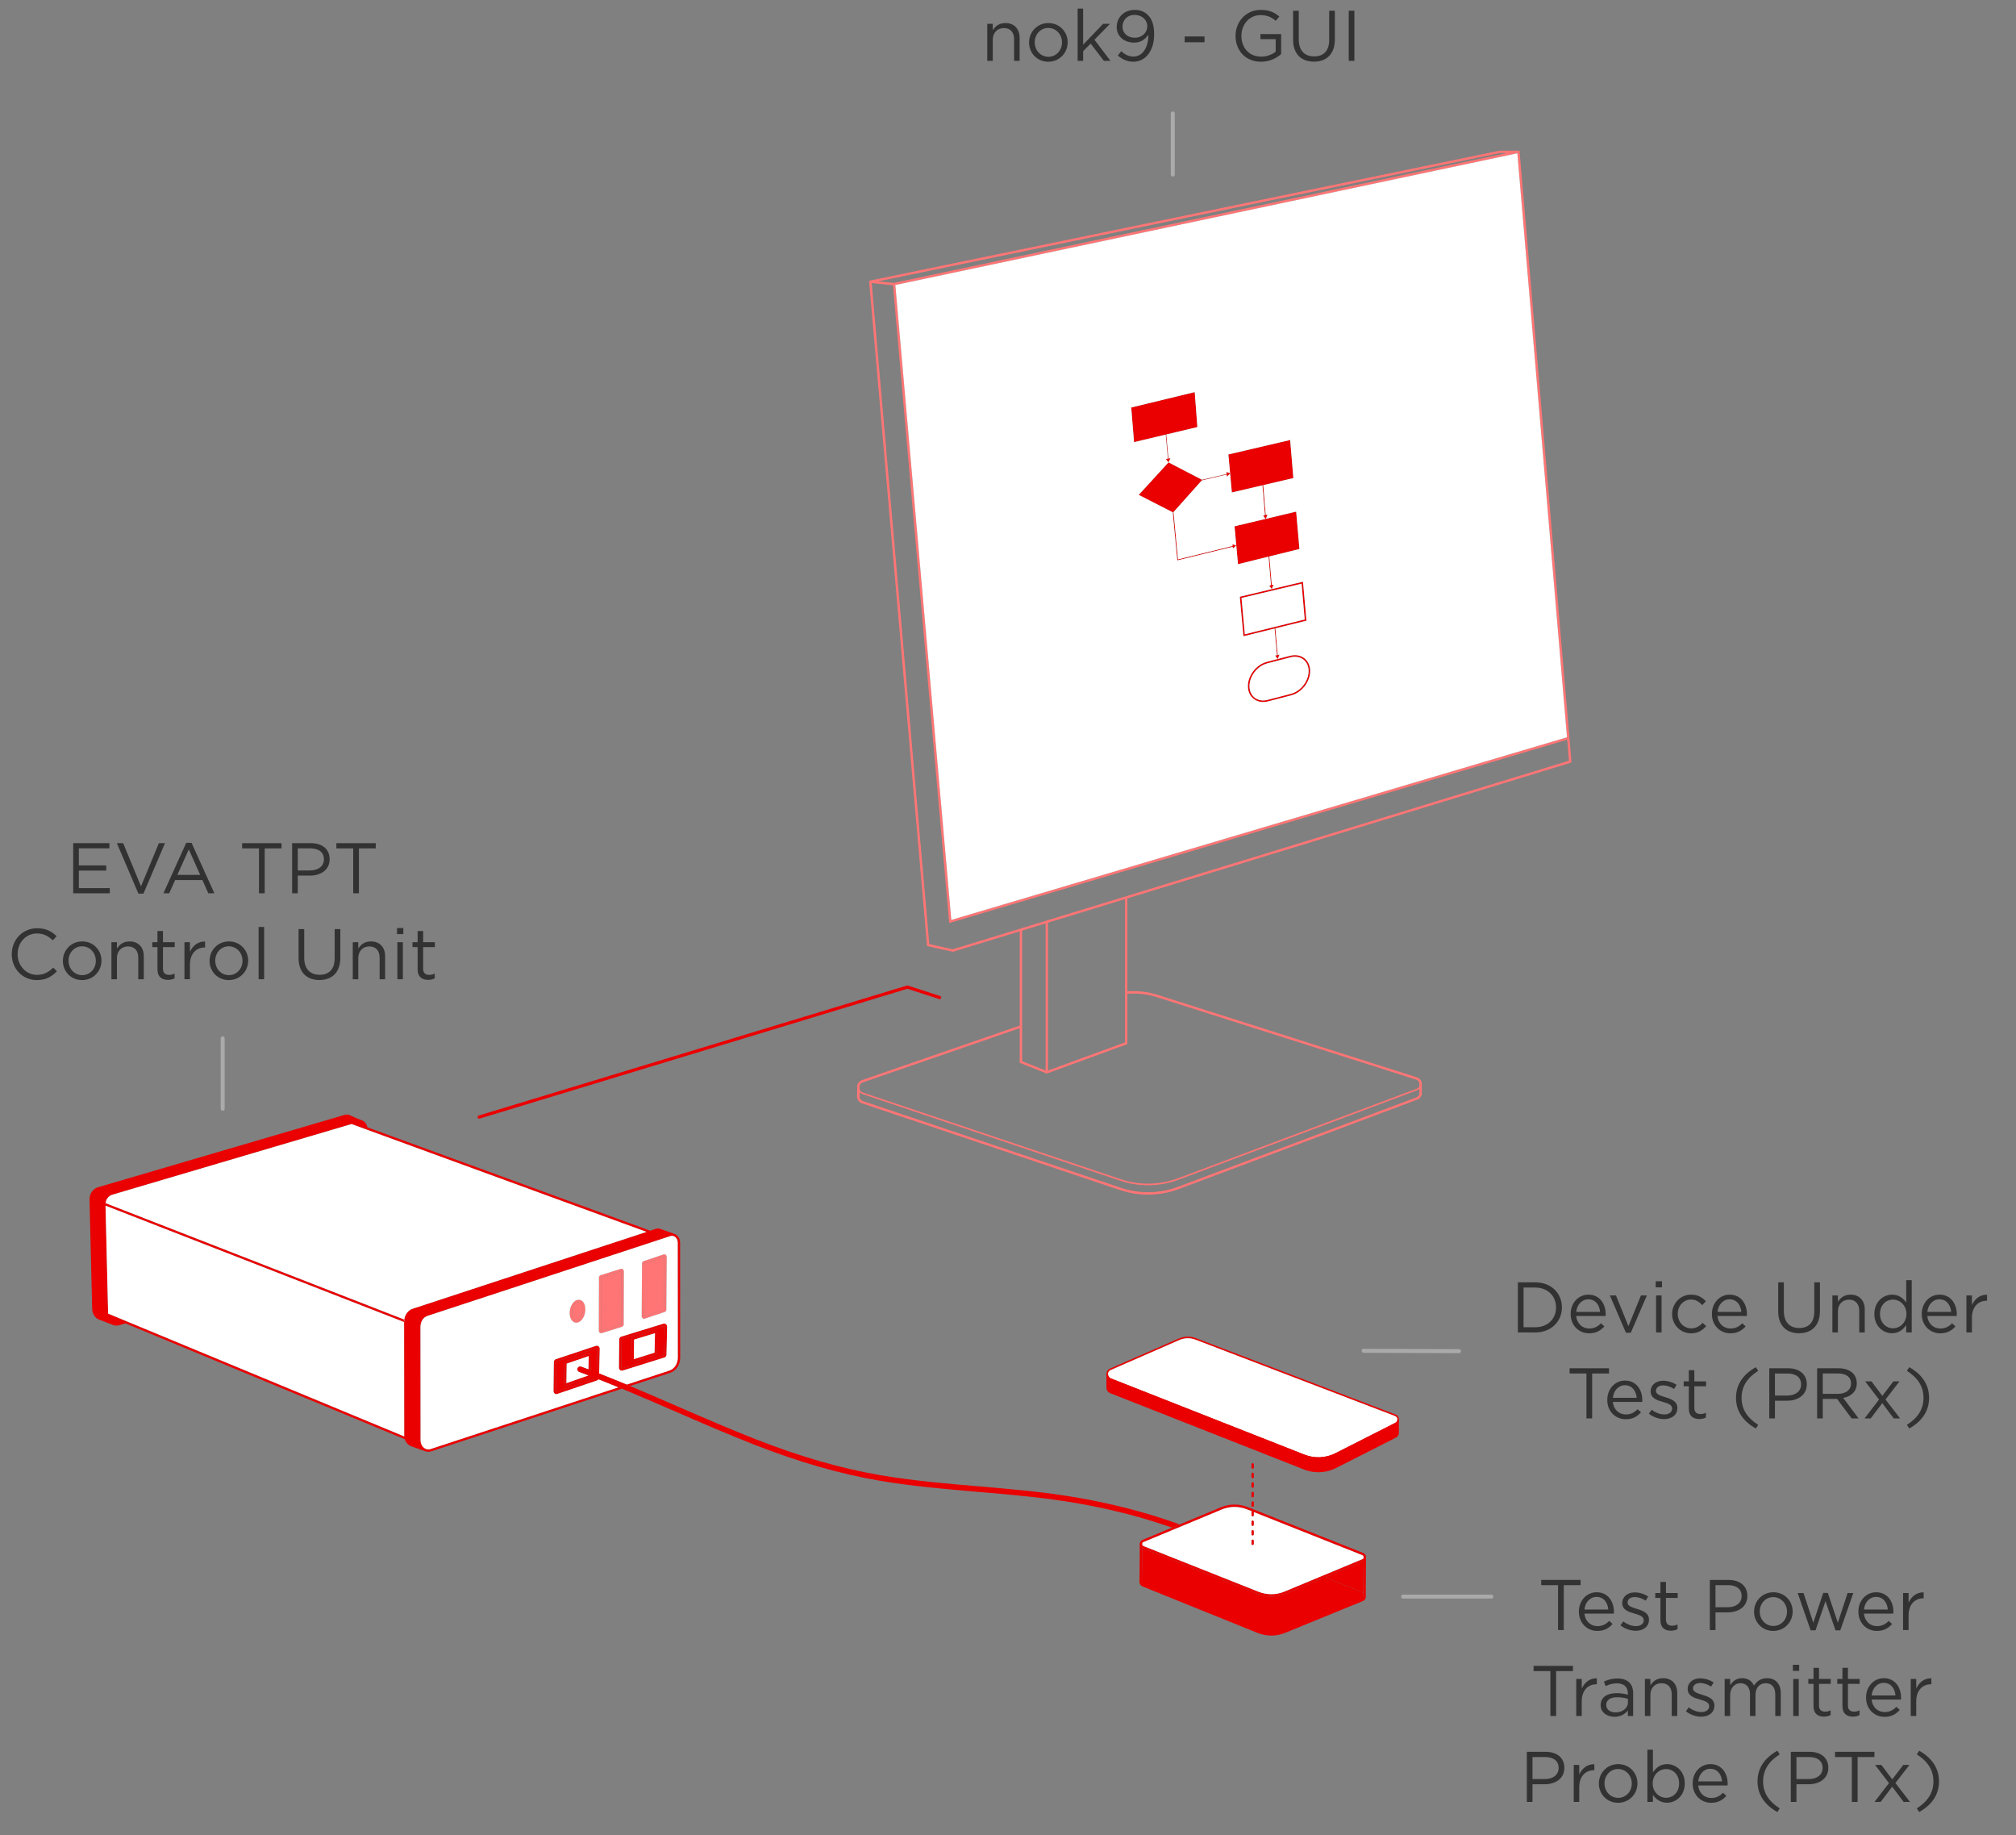 <?xml version="1.0" encoding="UTF-8"?>
<svg id="Layer_2" data-name="Layer 2" xmlns="http://www.w3.org/2000/svg" viewBox="0 0 2534.26 2306.42">
  <rect x="0" y="0" width="2534.26" height="2306.42" fill="#808080" stroke="none"/>
  <g id="Layer_1-2" data-name="Layer 1">
    <g>
      <path d="M1183.19,1253.67c0,.2-.04.41-.11.62-.25.82-1.02,1.38-1.89,1.38-.22,0-.42-.03-.62-.09l-38.75-12.55c-.78-.25-1.61-.26-2.4-.02l-536.41,162.78c-.16.06-.37.09-.59.09-.88,0-1.65-.57-1.91-1.42-.06-.22-.09-.41-.09-.58,0-.89.57-1.66,1.42-1.92l538.15-163.31.09-.02c.07-.03.18-.05.27-.06.13-.02.27-.03.41-.02.05,0,.11,0,.16.02.1,0,.19.04.29.07l.09.02,40.5,13.1c.83.28,1.39,1.05,1.39,1.91Z" fill="#ea0000"/>
      <path d="M1140.76,1238.55c-.14-.01-.28,0-.41.02h0c.14-.03.28-.03.41-.02Z" fill="#aaa"/>
    </g>
    <g>
      <polygon points="1909.1 192.31 1907.44 192.66 1907.41 192.34 1894.44 192.34 1908.47 189.37 1909.1 192.31" fill="#ff7575"/>
      <polygon points="1971.84 929.11 1970.08 929.63 1969.82 926.58 1970.99 926.23 1971.84 929.11" fill="#ff7575"/>
    </g>
    <rect x="1314.41" y="1158.09" width="3" height="189.5" fill="#ff7575"/>
    <polygon points="1315.89 1349.2 1281.87 1335.71 1281.87 1168.41 1284.87 1168.41 1284.87 1333.67 1315.93 1345.99 1414.22 1310.07 1414.22 1127.93 1417.22 1127.93 1417.22 1312.17 1315.89 1349.2" fill="#ff7575"/>
    <path d="M1787.29,1363.52l-2.98-.37c.3-2.4-.89-5.31-4.24-6.37l-325.42-103.5c-12.56-4-25.62-5.45-38.79-4.3l-.26-2.99c13.58-1.19,27.02.3,39.97,4.43l325.42,103.5c4.25,1.35,6.84,5.3,6.31,9.6Z" fill="#ff7575"/>
    <path d="M1443.16,1501.39c-11.85,0-23.7-1.9-35.05-5.72l-324.11-108.91c-3.42-1.15-5.78-3.74-6.48-7.12-.27-1.27-.27-2.63,0-3.91l2.93.62c-.19.87-.19,1.79,0,2.67.48,2.31,2.12,4.09,4.5,4.89l324.11,108.91c23.25,7.82,48.69,7.39,71.64-1.22l299.68-112.36c2.21-.84,3.64-2.57,3.92-4.77v-11.15s3,0,3,0v11.41c-.39,3.33-2.58,6.07-5.86,7.31l-299.69,112.36c-12.39,4.65-25.49,6.98-38.59,6.98Z" fill="#ff7575"/>
    <path d="M1443.16,1489.59c-11.79,0-23.59-1.89-34.89-5.69l-324.11-108.91c-1.44-.49-2.68-1.24-3.69-2.24-1.24-1.21-2.1-2.77-2.46-4.5-.26-1.21-.26-2.49,0-3.7l1.96.42c-.2.94-.2,1.93,0,2.87.28,1.35.94,2.55,1.9,3.49.79.79,1.77,1.38,2.92,1.77l324.11,108.91c23.36,7.85,48.92,7.41,71.97-1.23l299.68-112.37c.73-.27,1.4-.66,1.99-1.13,1.25-1.02,2.06-2.47,2.26-4.07l1.98.25c-.27,2.12-1.33,4.03-2.99,5.38-.76.61-1.61,1.09-2.54,1.44l-299.68,112.37c-12.33,4.62-25.37,6.94-38.42,6.94Z" fill="#ff7575"/>
    <polygon points="1505.21 536.73 1466.14 546.02 1465.4 546.2 1425.58 555.67 1422.04 512.12 1501.85 492.8 1505.21 536.73" fill="#ea0000"/>
    <polygon points="1625.86 600.85 1587.99 609.7 1587 609.93 1548.53 618.92 1546.37 595.25 1546.33 594.77 1544.17 571.14 1621.84 552.98 1625.86 600.85" fill="#ea0000"/>
    <polygon points="1633.5 689.98 1595.64 699.34 1594.65 699.58 1556.27 709.07 1551.91 661.42 1590.86 652.17 1591.23 652.08 1629.39 643.01 1633.5 689.98" fill="#ea0000"/>
    <path d="M1637.97,731.08l-79.45,18.87,4.54,49.67,39.22-9.69.98-.24,39-9.63-4.29-48.98ZM1564.84,797.12l-4.17-45.63,75.51-17.93,3.94,44.96-75.28,18.6Z" fill="#ea0000"/>
    <polygon points="1511.32 603.12 1510.73 603.78 1474.74 644.1 1474.73 644.1 1431.47 621.98 1468.82 581.19 1468.9 581.1 1468.97 581.14 1510.99 602.95 1511.32 603.12" fill="#ea0000"/>
    <path d="M1639.53,827.15c-4.82-3.64-11.16-4.7-17.85-2.96l-15.52,4.03-.07.02-13.54,3.52c-13.43,3.49-24.14,17.4-23.86,31.01.13,6.61,2.79,12.21,7.48,15.76,3.3,2.5,7.31,3.78,11.67,3.78,2,0,4.07-.27,6.18-.82l29.13-7.56c13.43-3.49,24.13-17.41,23.86-31.02-.14-6.61-2.79-12.2-7.48-15.76ZM1622.64,871.99l-29.13,7.57c-6.08,1.58-11.81.65-16.13-2.62-4.19-3.18-6.57-8.22-6.69-14.21-.26-12.74,9.77-25.77,22.36-29.04l29.13-7.56c1.94-.5,3.84-.75,5.67-.75,3.92,0,7.52,1.14,10.47,3.37,4.19,3.17,6.57,8.22,6.69,14.2.25,12.74-9.78,25.77-22.37,29.04Z" fill="#ea0000"/>
    <g>
      <polygon points="1468.91 577.17 1468.16 577.23 1468.09 576.43 1465.4 546.2 1465.34 545.54 1466.09 545.48 1466.14 546.02 1468.83 576.3 1468.91 577.17" fill="#ea0000"/>
      <polygon points="1471.33 575.87 1468.97 581.14 1468.9 581.3 1468.82 581.19 1465.6 576.86 1468.09 576.43 1468.83 576.3 1471.33 575.87" fill="#ea0000"/>
    </g>
    <g>
      <polygon points="1542.82 596.23 1541.96 596.43 1510.73 603.78 1510.19 603.91 1510.02 603.18 1510.99 602.95 1541.89 595.68 1542.65 595.5 1542.82 596.23" fill="#ea0000"/>
      <polygon points="1546.74 594.92 1546.37 595.25 1542.19 598.99 1541.96 596.43 1541.89 595.68 1541.66 593.13 1546.33 594.77 1546.74 594.92" fill="#ea0000"/>
    </g>
    <g>
      <polygon points="1550.42 686.98 1549.59 687.18 1479.96 704.28 1474.25 644.14 1474.73 644.1 1474.74 644.1 1475.25 644.05 1480.85 703.03 1549.47 686.18 1550.18 686.01 1550.42 686.98" fill="#ea0000"/>
      <polygon points="1554.11 685.56 1549.83 689.38 1549.59 687.18 1549.47 686.18 1549.23 683.99 1554.11 685.56" fill="#ea0000"/>
    </g>
    <g>
      <polygon points="1591.21 648.12 1590.21 648.2 1590.14 647.39 1587 609.93 1586.89 608.57 1587.89 608.49 1587.99 609.7 1591.13 647.18 1591.21 648.12" fill="#ea0000"/>
      <polygon points="1593.4 646.69 1591.23 652.08 1591.07 652.47 1590.86 652.17 1587.87 647.88 1590.14 647.39 1591.13 647.18 1593.4 646.69" fill="#ea0000"/>
    </g>
    <g>
      <polygon points="1598.8 736.13 1597.8 736.22 1597.73 735.42 1594.65 699.58 1594.48 697.55 1595.48 697.46 1595.64 699.34 1598.72 735.22 1598.8 736.13" fill="#ea0000"/>
      <polygon points="1600.99 734.74 1598.66 740.38 1595.46 735.9 1597.73 735.42 1598.72 735.22 1600.99 734.74" fill="#ea0000"/>
    </g>
    <g>
      <polygon points="1606.27 824.11 1605.27 824.19 1605.21 823.41 1605.2 823.34 1602.28 789.93 1602.19 788.85 1603.18 788.76 1603.26 789.69 1606.19 823.2 1606.27 824.11" fill="#ea0000"/>
      <polygon points="1608.46 822.73 1606.16 828.22 1606.13 828.29 1606.09 828.24 1602.93 823.88 1605.21 823.41 1606.19 823.2 1608.46 822.73" fill="#ea0000"/>
    </g>
    <g>
      <path d="M1908.47,189.37l-14.03,2.97h12.97l.03.32,1.66-.35-.63-2.94ZM1970.99,926.23l-1.17.35.26,3.05,1.76-.52-.85-2.88Z" fill="#ff7575"/>
      <path d="M1910.16,189.34h-25l-791.34,163.26-1.31.27,72.77,834.99.1,1.1,32.43,7.2,84.07-25.72,3-.92,29.53-9.03,3-.92,96.82-29.62,3-.92,557.13-170.44,1.16-.36-65.36-768.89ZM1197.69,1193.06l-29.51-6.56-72.4-830.66,26.75,2.66,70.67,801.55,776.88-230.42-.26-3.05-773.95,229.55-70.36-797.93,781.93-165.54-.03-.32h-12.97l-770.85,163.2-.14.03-19.75-1.96,781.76-161.27h8.98l14.03-2.97.63,2.94-1.66.35,62.38,733.92,1.17-.35.85,2.88-1.76.52,2.25,26.44-774.64,236.99Z" fill="#ff7575"/>
      <path d="M1907.44,192.66l-781.93,165.54,70.36,797.93,773.95-229.55-62.38-733.92ZM1587.87,647.88l2.27-.49-3.14-37.46-38.47,8.99-2.16-23.67-4.18,3.74-.23-2.56-31.23,7.35-35.99,40.32.51-.05,5.6,58.98,68.62-16.85-.24-2.19,4.88,1.57-4.28,3.82-.24-2.2-69.63,17.1-5.71-60.14.48-.04-43.26-22.12,37.35-40.79-3.22-4.33,2.49-.43-2.69-30.23-39.82,9.47-3.54-43.55,79.81-19.32,3.36,43.93-39.07,9.29,2.69,30.28,2.5-.43-2.36,5.27,42.02,21.81,30.9-7.27-.23-2.55,4.67,1.64-2.16-23.63,77.67-18.16,4.02,47.87-37.87,8.85,3.14,37.48,2.27-.49-2.17,5.39,38.16-9.07,4.11,46.97-37.86,9.36,3.08,35.88,2.27-.48-2.33,5.64-3.2-4.48,2.27-.48-3.08-35.84-38.38,9.49-4.36-47.65,38.95-9.25-2.99-4.29ZM1623.15,873.93l-29.13,7.56c-2.11.55-4.18.82-6.18.82-4.36,0-8.37-1.28-11.67-3.78-4.69-3.55-7.35-9.15-7.48-15.76-.28-13.61,10.43-27.52,23.86-31.01l13.54-3.52-3.16-4.36,2.28-.47v-.07s-2.93-33.41-2.93-33.41l-39.22,9.69-4.54-49.67,79.45-18.87,4.29,48.98-39,9.63,2.93,33.51,2.27-.47-2.3,5.49,15.52-4.03c6.69-1.74,13.03-.68,17.85,2.96,4.69,3.56,7.34,9.15,7.48,15.76.27,13.61-10.43,27.53-23.86,31.02Z" fill="#fff"/>
      <path d="M1645.01,842.95c.25,12.74-9.78,25.77-22.37,29.04l-29.13,7.57c-6.08,1.58-11.81.65-16.13-2.62-4.19-3.18-6.57-8.22-6.69-14.21-.26-12.74,9.77-25.77,22.36-29.04l29.13-7.56c1.94-.5,3.84-.75,5.67-.75,3.92,0,7.52,1.14,10.47,3.37,4.19,3.17,6.57,8.22,6.69,14.2Z" fill="#fff"/>
      <polygon points="1640.12 778.52 1564.84 797.12 1560.67 751.49 1636.18 733.56 1640.12 778.52" fill="#fff"/>
    </g>
    <path d="M1080.49,1379.34h-3l.03-14.88c.69-3.35,3.02-5.93,6.4-7.09l198.97-68.76.98,2.84-198.97,68.76c-2.3.79-3.9,2.51-4.41,4.72v14.42Z" fill="#ff7575"/>
    <g>
      <g>
        <path d="M1754.27,1777.74l-250.85-95.96c-7.06-2.69-14.77-2.51-21.7.51l-86.28,37.7c-3.03,1.32-4.81,4.29-4.58,7.59v.08c.1,1.17.44,2.27,1,3.23.27.49.61.94.99,1.35.19.2.4.4.61.58.43.38.91.7,1.44.97.26.14.53.27.81.38l243.52,95.87c1.45.57,2.93,1.07,4.42,1.5,1.11.32,2.23.6,3.36.84h.01c.75.16,1.5.3,2.26.43,5.03.82,10.15.86,15.18.13,1.42-.22,2.84-.49,4.24-.82,3.74-.88,7.41-2.22,10.9-3.99l75.3-38.22c.15-.08.3-.16.44-.25.15-.08.29-.17.42-.27.14-.09.27-.19.39-.3.1-.08.2-.16.29-.25.03-.02.05-.05.08-.07.33-.31.62-.65.87-1.01.04-.07.09-.13.13-.2.54-.84.88-1.81.99-2.86,0-.03.01-.07.01-.1.28-3.02-1.41-5.77-4.25-6.86ZM1753.99,1788.13l-75.3,38.22c-12.04,6.1-26.15,6.77-38.72,1.83l-243.53-95.87c-2.06-.82-3.4-2.62-3.58-4.81-.2-2.46,1.13-4.69,3.38-5.68l86.28-37.7c3.42-1.48,7.04-2.23,10.67-2.23,3.21,0,6.43.59,9.52,1.76l250.85,95.96c2.09.81,2.99,2.69,2.99,4.37,0,.17-.01.34-.03.51-.16,1.58-1.09,2.9-2.53,3.64Z" fill="#ea0000"/>
        <path d="M1756.55,1783.98c0,.17-.01.34-.03.51-.16,1.58-1.09,2.9-2.53,3.64l-75.3,38.22c-12.04,6.1-26.15,6.77-38.72,1.83l-243.53-95.87c-2.06-.82-3.4-2.62-3.58-4.81-.2-2.46,1.13-4.69,3.38-5.68l86.28-37.7c3.42-1.48,7.04-2.23,10.67-2.23,3.21,0,6.43.59,9.52,1.76l250.85,95.96c2.09.81,2.99,2.69,2.99,4.37Z" fill="#fff"/>
      </g>
      <g>
        <path d="M1754.44,1805.82l-75.3,38.22c-12.31,6.25-26.7,6.92-39.55,1.87l-243.53-95.88c-2.74-1.08-4.16-3.53-4.24-6.02v-.21l.02-16.22c.2,2.36,1.61,4.63,4.22,5.66l243.53,95.88c12.85,5.05,27.23,4.37,39.55-1.87l75.3-38.22c1.86-.95,2.88-2.65,3.07-4.43v15.64c.2,2.16-.8,4.43-3.07,5.58Z" fill="#ea0000"/>
        <path d="M1758.52,1800.24v-15.64l-2-.11c-.16,1.58-1.09,2.9-2.53,3.64l-75.3,38.22c-12.04,6.1-26.15,6.77-38.72,1.83l-243.53-95.87c-2.06-.82-3.4-2.62-3.58-4.81l-2,.08v.08l-.02,16.14v.24c.09,3.13,1.96,5.78,4.87,6.92l243.52,95.88c5.81,2.28,11.94,3.42,18.05,3.42,7.68,0,15.33-1.79,22.32-5.33l75.3-38.22c2.49-1.26,3.87-3.78,3.62-6.47ZM1639.97,1844.98l-243.53-95.88c-2.15-.84-3.53-2.81-3.6-5.09v-11.77c.2.2.41.4.62.58.44.37.92.7,1.44.97.26.14.53.27.81.38l243.52,95.87c1.45.57,2.93,1.07,4.42,1.5,1.11.32,2.23.6,3.36.84h.01c.75.16,1.5.3,2.26.43,5.03.82,10.15.86,15.18.13,1.42-.21,2.84-.48,4.24-.82,3.74-.88,7.41-2.22,10.9-3.99l75.3-38.22c.15-.08.3-.16.44-.25.15-.08.29-.17.42-.27.14-.09.27-.19.39-.3.1-.08.2-.16.29-.25.03-.02.05-.05.08-.07v11.56c.14,1.53-.45,3.54-2.53,4.6l-75.3,38.21c-12.04,6.11-26.15,6.78-38.72,1.84Z" fill="#ea0000"/>
      </g>
    </g>
    <path d="M1574.69,1838.85c-.82,0-1.5.68-1.5,1.5v4c0,.83.68,1.5,1.5,1.5s1.5-.67,1.5-1.5v-4c0-.82-.67-1.5-1.5-1.5ZM1574.69,1850.85c-.82,0-1.5.68-1.5,1.5v4c0,.83.68,1.5,1.5,1.5s1.5-.67,1.5-1.5v-4c0-.82-.67-1.5-1.5-1.5ZM1574.69,1862.85c-.82,0-1.5.68-1.5,1.5v4c0,.83.68,1.5,1.5,1.5s1.5-.67,1.5-1.5v-4c0-.82-.67-1.5-1.5-1.5ZM1574.69,1874.85c-.82,0-1.5.68-1.5,1.5v4c0,.83.68,1.5,1.5,1.5s1.5-.67,1.5-1.5v-4c0-.82-.67-1.5-1.5-1.5ZM1574.69,1886.85c-.82,0-1.5.68-1.5,1.5v4c0,.83.68,1.5,1.5,1.5s1.5-.67,1.5-1.5v-4c0-.82-.67-1.5-1.5-1.5ZM1574.69,1898.85c-.43,0-.82.19-1.09.48-.25.27-.41.63-.41,1.02v4c0,.83.68,1.5,1.5,1.5s1.5-.67,1.5-1.5v-4c0-.82-.67-1.5-1.5-1.5ZM1574.69,1910.85c-.82,0-1.5.68-1.5,1.5v4c0,.83.68,1.5,1.5,1.5s1.5-.67,1.5-1.5v-4c0-.82-.67-1.5-1.5-1.5ZM1574.69,1922.85c-.82,0-1.5.68-1.5,1.5v4c0,.83.68,1.5,1.5,1.5s1.5-.67,1.5-1.5v-4c0-.82-.67-1.5-1.5-1.5ZM1574.69,1934.85c-.82,0-1.5.68-1.5,1.5v4c0,.83.68,1.5,1.5,1.5s1.5-.67,1.5-1.5v-4c0-.82-.67-1.5-1.5-1.5Z" fill="#ea0000"/>
    <path d="M787.73,1740.14l-10.21,3.36c1.42.58,2.84,1.16,4.25,1.75h.01l10.18-3.35c-1.41-.58-2.82-1.17-4.23-1.76Z" fill="#ff7575"/>
    <path d="M509.19,1658.76l-1.08,2.8-.14-.05v-.38c0-.94.06-1.87.19-2.77l1.03.4Z" fill="#ff7575"/>
    <path d="M126.2,1659.06c-.86-.25-1.57-.52-2.22-.86l2.22.86Z" fill="#ff7575"/>
    <path d="M509.19,1658.76l-1.08,2.8-.14-.05v-.38c0-.94.06-1.87.19-2.77l1.03.4Z" fill="#ff7575"/>
    <g>
      <path d="M854.92,1561.58c-.01-3.87-1.77-7.46-4.71-9.59-.73-.53-1.51-.94-2.31-1.24-.12-.05-.23-.09-.35-.13l-17.49-6.18-.43,1.21.42-1.21c-1.88-.65-3.88-.67-5.77-.05l-6.97,2.29-355.45-129.88c-.76-4.71-4.3-8.56-8.77-9.42l-11.34-4.84c-1.19-.82-2.53-1.38-3.88-1.63l-.14-.03c-1.46-.26-2.92-.19-4.34.23l-310.08,90.96c-6.63,1.95-10.96,8.26-10.78,15.71l3.36,137.64c.12,5.33,3.2,10.3,7.83,12.67l.14.06.12.05,2.22.86h.02s15.39,5.97,15.39,5.97l.12.05c1.53.64,3.1.95,4.67.95,1.12,0,2.23-.16,3.32-.48l8-2.36,351.11,145.56c1.29,4.08,4.2,7.4,7.99,8.85l.05.02.51.18.22.07,16.87,5.97h0c1.31.5,2.68.75,4.05.75,1.17,0,2.35-.19,3.49-.56l239.76-78.78c-1.41-.59-2.83-1.17-4.25-1.75l-236.45,77.68c-1.86.61-3.79.55-5.6-.17l-.24-.09c-.63-.27-1.25-.62-1.84-1.05-2.92-2.12-4.67-5.72-4.68-9.64l-.13-142.88c0-6.37,3.53-11.8,8.79-13.53l305.46-100.36c.62-.21,1.25-.31,1.88-.31s1.24.1,1.84.29l.35.13c.53.21,1.05.49,1.55.85,2.17,1.57,3.46,4.25,3.47,7.16l.13,144.57c.01,7.69-4.27,14.26-10.63,16.35l-53.69,17.64c1.41.59,2.82,1.18,4.23,1.76l50.39-16.55c7.61-2.5,12.71-10.21,12.7-19.2l-.13-144.57ZM518.82,1644.74c-5.7,1.88-9.76,7.17-10.66,13.62l1.03.4-1.08,2.8-.14-.05.13,142.5c0,.41.02.81.05,1.21l-372.21-154.3-3.28-135.65,210.02,81.83,165.29,64.41v-.38c0-.94.06-1.87.19-2.77l-148.15-57.72-16.25-6.34-211.02-82.23c.63-5.13,3.87-9.21,8.47-10.58l300.68-88.79,18.07,6.6,352.74,128.89-293.88,96.55Z" fill="#ea0000"/>
      <path d="M508.15,1805.22l-372.21-154.3-3.28-135.65,210.02,81.83,165.29,64.41.13,142.5c0,.41.02.81.05,1.21Z" fill="#fff"/>
      <path d="M812.7,1548.19l-293.88,96.55c-5.7,1.88-9.76,7.17-10.66,13.62l-148.15-57.72-16.25-6.34-211.02-82.23c.63-5.13,3.87-9.21,8.47-10.58l300.68-88.79,18.07,6.6,352.74,128.89Z" fill="#fff"/>
    </g>
    <path d="M847.9,1550.74h0c-.12-.04-.23-.08-.35-.12l.35.12Z" fill="#ff7575"/>
    <g>
      <path d="M782.91,1595.12c-.77-.56-1.72-.73-2.61-.45l-25.26,7.95c-1.26.4-2.11,1.61-2.11,3.01l-.2,66.62c0,1.08.49,2.09,1.33,2.7.52.38,1.13.58,1.74.58.29,0,.58-.04.86-.13l25.26-7.95c1.27-.39,2.12-1.6,2.12-3l.2-66.63c0-1.07-.5-2.08-1.33-2.7ZM781.04,1664.44c0,.08-.03.14-.04.16l-25.15,7.94s-.12-.11-.12-.28l.2-66.62c0-.09.02-.14.02-.16l25.17-7.95s.12.11.12.28l-.2,66.63Z" fill="#ff7575"/>
      <path d="M781.24,1597.81l-.2,66.63c0,.08-.03.14-.04.16l-25.15,7.94s-.12-.11-.12-.28l.2-66.62c0-.09.02-.14.02-.16l25.17-7.95s.12.11.12.28Z" fill="#ff7575"/>
    </g>
    <g>
      <path d="M836.78,1576.96c-.77-.56-1.72-.71-2.61-.41l-24.99,8.35c-1.24.41-2.08,1.62-2.09,3l-.48,66.23c-.01,1.07.48,2.08,1.32,2.68.51.37,1.1.57,1.7.57.3,0,.61-.05.91-.15l24.99-8.35h0c1.24-.42,2.08-1.63,2.09-3.01l.48-66.23c.01-1.07-.48-2.07-1.32-2.68ZM834.62,1645.85c0,.1-.04.16-.06.19l-24.9,8.31s-.05-.1-.05-.2l.48-66.23c0-.09.04-.16.04-.18l24.92-8.32s.05.1.05.2l-.48,66.23Z" fill="#ff7575"/>
      <path d="M835.1,1579.62l-.48,66.23c0,.1-.04.16-.06.19l-24.9,8.31s-.05-.1-.05-.2l.48-66.23c0-.09.04-.16.04-.18l24.92-8.32s.05.1.05.2Z" fill="#ff7575"/>
    </g>
    <g>
      <path d="M752.32,1691.89c-.91-.68-2.04-.86-3.1-.51l-50.51,16.81c-1.49.49-2.5,1.96-2.52,3.64l-.4,36.28c-.02,1.33.58,2.57,1.6,3.31.61.44,1.3.66,2.01.66.36,0,.73-.06,1.08-.18l50.11-17.01c.77-.26,1.41-.79,1.85-1.47.4-.61.63-1.35.64-2.12l.12-5.1.7-30.98c.03-1.33-.56-2.58-1.58-3.33ZM750.08,1731.23c-.01.44-.24.74-.46.82l-.36.12h-.01l-49.73,16.89c-.05.02-.18.06-.36-.07-.19-.13-.38-.42-.37-.84l.4-36.28c.01-.45.25-.76.47-.84l50.51-16.81s.06-.01.11-.01c.07,0,.16.01.26.09.18.13.37.43.36.85l-.68,29.89-.14,6.19Z" fill="#ea0000"/>
      <path d="M750.54,1694.3c-.1-.08-.19-.09-.26-.09-.05,0-.09.01-.11.01l-50.51,16.81c-.22.08-.46.39-.47.84l-.4,36.28c-.01.42.18.71.37.84.18.13.31.09.36.07l49.73-16.89h.01l.36-.12c.22-.08.45-.38.46-.82l.14-6.19.68-29.89c.01-.42-.18-.72-.36-.85ZM742.54,1728.64c-.01.31-.05.61-.13.89h-.01c-.25.92-.87,1.64-1.7,1.93l-28.18,9.83c-.26.09-.52.14-.78.14-.51,0-1-.16-1.44-.48-.81-.58-1.31-1.64-1.29-2.76l.32-24.37c.01-1.34.76-2.49,1.85-2.86l28.41-9.68c.75-.26,1.56-.12,2.22.36.81.6,1.3,1.66,1.28,2.78l-.4,17.72-.15,6.5Z" fill="#ea0000"/>
    </g>
    <g>
      <path d="M741.81,1701.64c-.66-.48-1.47-.62-2.22-.36l-28.41,9.68c-1.09.37-1.84,1.52-1.85,2.86l-.32,24.37c-.02,1.12.48,2.18,1.29,2.76.44.32.93.48,1.44.48.26,0,.52-.05.78-.14l28.18-9.83c.83-.29,1.45-1.01,1.7-1.93h.01c.08-.28.12-.58.13-.89l.15-6.5.4-17.72c.02-1.12-.47-2.18-1.28-2.78ZM739.54,1728.43v.15s-.01.08-.02.11l-27.51,9.6v-.06l.32-24.37c0-.05,0-.09.01-.12l27.74-9.46s.01.05.01.07l-.38,16.67-.17,7.41Z" fill="#ea0000"/>
      <path d="M726.05,1719.66c-.67,1.81.26,3.81,2.07,4.48,3.81,1.4,7.62,2.83,11.42,4.29v.15s-.01.08-.02.11l-27.51,9.6v-.06l.32-24.37c0-.05,0-.09.01-.12l27.74-9.46s.01.05.01.07l-.38,16.67c-3.05-1.17-6.11-2.31-9.17-3.44-.4-.15-.81-.22-1.21-.22-1.42,0-2.77.88-3.28,2.3Z" fill="#fff"/>
    </g>
    <path d="M825.11,1672.9c-.63-.48-1.4-.62-2.12-.4l-27.05,8.25c-1.1.33-1.85,1.47-1.87,2.83l-.33,24.39c-.01,1.13.48,2.21,1.28,2.81.43.32.93.49,1.43.49.23,0,.46-.04.68-.11l26.84-8.41c1.09-.34,1.82-1.44,1.85-2.79l.55-24.23c.02-1.14-.46-2.22-1.26-2.83ZM822.82,1699.89s0,.05-.01.08l-26.06,8.17s-.01-.08-.01-.13l.33-24.39s0-.06.01-.08l26.28-8.02s.01.09.01.15l-.55,24.22Z" fill="#ea0000"/>
    <g>
      <path d="M837.09,1664.15c-.95-.71-2.13-.92-3.24-.58l-52.83,16.23c-1.55.47-2.6,1.92-2.62,3.59l-.36,35.35c-.01,1.26.57,2.45,1.56,3.19.64.48,1.39.73,2.16.73.36,0,.72-.06,1.07-.17l52.4-16.43c1.52-.47,2.56-1.9,2.6-3.54l.79-35.15c.03-1.27-.54-2.47-1.53-3.22ZM834.83,1702.45c-.01.36-.21.66-.5.75l-52.4,16.43c-.23.07-.42-.02-.54-.11-.22-.16-.36-.44-.35-.74l.36-35.36c.01-.36.21-.67.5-.76l52.83-16.22c.06-.02.12-.03.17-.03.16,0,.29.07.38.14.22.17.35.45.34.75l-.79,35.15Z" fill="#ea0000"/>
      <path d="M835.28,1666.55c-.09-.07-.22-.14-.38-.14-.05,0-.11.01-.17.03l-52.83,16.22c-.29.09-.49.4-.5.76l-.36,35.36c-.01.3.13.58.35.74.12.09.31.18.54.11l52.4-16.43c.29-.09.49-.39.5-.75l.79-35.15c.01-.3-.12-.58-.34-.75ZM825.82,1699.96c-.03,1.35-.76,2.45-1.85,2.79l-26.84,8.41c-.22.07-.45.11-.68.11-.5,0-1-.17-1.43-.49-.8-.6-1.29-1.68-1.28-2.81l.33-24.39c.02-1.36.77-2.5,1.87-2.83l27.05-8.25c.72-.22,1.49-.08,2.12.4.8.61,1.28,1.69,1.26,2.83l-.55,24.23Z" fill="#ea0000"/>
    </g>
    <g>
      <path d="M735.82,1644.5c-.25-4.56-1.97-8.18-4.72-9.94-1.9-1.22-4.16-1.41-6.35-.54-4.99,1.99-8.65,8.96-8.65,16.17,0,.37.01.74.03,1.11.25,4.56,1.97,8.18,4.72,9.94,1.11.71,2.35,1.07,3.62,1.07.9,0,1.82-.18,2.73-.54,5.24-2.08,9.02-9.67,8.62-17.27ZM726.09,1658.99c-1.31.52-2.53.42-3.63-.28-1.89-1.21-3.14-4.04-3.33-7.57-.33-6.18,2.75-12.75,6.73-14.33,1.31-.52,2.53-.43,3.62.27,1.9,1.22,3.15,4.05,3.34,7.58.33,6.18-2.75,12.74-6.73,14.33Z" fill="#ff7575"/>
      <path d="M726.09,1658.99c-1.31.52-2.53.42-3.63-.28-1.89-1.21-3.14-4.04-3.33-7.57-.33-6.18,2.75-12.75,6.73-14.33,1.31-.52,2.53-.43,3.62.27,1.9,1.22,3.15,4.05,3.34,7.58.33,6.18-2.75,12.74-6.73,14.33Z" fill="#ff7575"/>
    </g>
    <g>
      <path d="M1437.43,1943.02c-1.18-.47-1.61-1.69-1.62-2.59l-.04,5.12c.18.1.36.18.55.26l46.13,18.32,4-1.64-49.02-19.47ZM1486.45,1962.49l-49.02-19.47c-1.18-.47-1.61-1.69-1.62-2.59l-.04,5.12c.18.1.36.18.55.26l46.13,18.32,4.02,1.6h.01l4-1.64-4.03-1.6ZM1714.14,1956.27v.14c.06.25.1.49.1.72,0,.16-.01.45-.11.79-.14.52-.45,1.14-1.2,1.44l-51.23,21.31-3.95,1.64-43.3,18.01c-10.31,4.29-21.89,4.31-32.59.06l-91.37-36.29h-.01l-4.03-1.6-49.02-19.47c-1.18-.47-1.61-1.69-1.62-2.59l-.04,5.12c.18.1.36.18.55.26l46.13,18.32,4.02,1.6h.01l94.26,37.44c5.69,2.26,11.61,3.39,17.49,3.39s11.82-1.16,17.37-3.47l46.11-19.18,3.95-1.64h.01l48.41-20.14s.02-.01.03-.01h.01c1.61-.68,2.69-2.11,3.01-3.88v-1.96s-2.99-.01-2.99-.01ZM1486.45,1962.49l-49.02-19.47c-1.18-.47-1.61-1.69-1.62-2.59l-.04,5.12c.18.1.36.18.55.26l46.13,18.32,4.02,1.6h.01l4-1.64-4.03-1.6ZM1437.43,1943.02c-1.18-.47-1.61-1.69-1.62-2.59l-.04,5.12c.18.1.36.18.55.26l46.13,18.32,4-1.64-49.02-19.47Z" fill="#ea0000"/>
      <path d="M1717.13,1958.24v-1.96s-2.99-.01-2.99-.01v.14c-.17-.74-.65-1.52-1.53-1.87l-136.42-54.18-2.59-1.03-5.92-2.35c-5.17-2.05-10.55-3.08-15.87-3.08s-10.7,1.04-15.73,3.13l-48.97,20.37-9.55,3.97-40.44,16.83c-1.23.5-1.31,1.84-1.31,2.23l-.04,5.12c-1.79-.96-2.94-2.9-2.96-5.09v-.06c0-.2.01-.4.04-.6.19-1.99,1.34-3.64,3.1-4.37l37.39-15.55,9.62-4,51.97-21.62c10.73-4.46,22.75-4.48,33.86-.07l144.93,57.56c2.11.84,3.5,2.94,3.52,5.36,0,.39-.04.77-.11,1.13Z" fill="#ea0000"/>
    </g>
    <path d="M1713.89,2001.8l-.03,4.68h3s0-.13,0-.13c-.19-1.97-1.3-3.67-2.97-4.55ZM1486.45,1962.49l-4,1.64,4.02,1.6h.01l4-1.64-4.03-1.6ZM1661.7,1980.67l-3.95,1.64,3.96,1.6,3.95-1.64-3.96-1.6ZM1432.46,1988.26c0,.13,0,.25.02.37l2.97.02.04-5.32c-1.88.83-3.04,2.71-3.03,4.93Z" fill="#ea0000"/>
    <polygon points="1435.81 1939.82 1435.81 1940.43 1435.77 1945.55 1435.49 1983.33 1435.45 1988.65 1432.48 1988.63 1432.45 1988.63 1432.81 1940.46 1432.81 1939.8 1432.84 1939.8 1435.81 1939.82" fill="#ea0000"/>
    <g>
      <path d="M1716.9,2006.97c0,2.27-1.21,4.18-3.16,4.98l-98.48,40.27c-5.45,2.23-11.23,3.34-17.06,3.34s-12.01-1.17-17.81-3.51l-144.43-58.38c-2.01-.82-3.36-2.77-3.48-5.04l2.97.02.04-5.32.28-37.78c.18.1.36.18.55.26l46.13,18.32,4.02,1.6,94.27,37.44c5.69,2.26,11.61,3.39,17.49,3.39s11.82-1.16,17.37-3.47l46.11-19.18,3.95-1.64,47.73,19.29c.17.07.34.15.5.24l-.03,4.68h3s0-.12,0-.12c.03.2.04.4.04.61Z" fill="#ea0000"/>
      <path d="M1714.11,1962.12l-.22,39.68c-.16-.09-.33-.17-.5-.24l-47.73-19.29,48.42-20.14s.02-.01.03-.01Z" fill="#ea0000"/>
      <g>
        <path d="M1712.61,1954.54l-136.42-54.18v3.99c0,.83-.67,1.5-1.5,1.5s-1.5-.67-1.5-1.5v-4c0-.39.16-.75.41-1.02l-5.92-2.35c-5.17-2.05-10.55-3.08-15.87-3.08s-10.7,1.04-15.73,3.13l-48.97,20.37-9.55,3.97-40.44,16.83c-1.23.5-1.31,1.84-1.31,2.23.01.9.44,2.12,1.62,2.59l49.02,19.47,4.03,1.6h.01l91.37,36.29c10.7,4.25,22.28,4.23,32.59-.06l43.3-18.01,3.95-1.64,51.23-21.31c.75-.3,1.06-.92,1.2-1.44v-1.51c-.16-.74-.64-1.52-1.52-1.87ZM1576.19,1940.35c0,.83-.67,1.5-1.5,1.5s-1.5-.67-1.5-1.5v-4c0-.82.68-1.5,1.5-1.5s1.5.68,1.5,1.5v4ZM1576.19,1928.35c0,.83-.67,1.5-1.5,1.5s-1.5-.67-1.5-1.5v-4c0-.82.68-1.5,1.5-1.5s1.5.68,1.5,1.5v4ZM1576.19,1916.35c0,.83-.67,1.5-1.5,1.5s-1.5-.67-1.5-1.5v-4c0-.82.68-1.5,1.5-1.5s1.5.68,1.5,1.5v4Z" fill="#fff"/>
        <polygon points="1717.14 1956.28 1717.13 1958.24 1716.87 2006.35 1716.87 2006.49 1716.86 2006.49 1713.87 2006.48 1713.89 2001.8 1714.12 1962.12 1714.13 1957.92 1714.14 1956.41 1714.14 1956.27 1717.14 1956.28" fill="#ea0000"/>
      </g>
    </g>
    <g>
      <path d="M851.92,1561.58c-.01-2.91-1.3-5.59-3.47-7.16-.5-.36-1.02-.64-1.55-.85l-.35-.13c-.6-.19-1.22-.29-1.84-.29s-1.26.1-1.88.31l-305.46,100.36c-5.26,1.73-8.79,7.16-8.79,13.53l.13,142.88c0,3.92,1.76,7.52,4.68,9.64.59.43,1.21.78,1.84,1.05l.24.09c1.81.72,3.74.78,5.6.17l236.45-77.68c-8.33-3.43-16.7-6.8-25.08-10.08-.44.68-1.08,1.21-1.85,1.47l-50.11,17.01c-.35.12-.72.18-1.08.18-.71,0-1.4-.22-2.01-.66-1.02-.74-1.62-1.98-1.6-3.31l.4-36.28c.02-1.68,1.03-3.15,2.52-3.64l50.51-16.81c1.06-.35,2.19-.17,3.1.51,1.02.75,1.61,2,1.58,3.33l-.7,30.98c11.56,4.51,23.08,9.18,34.53,13.94l53.69-17.64c6.36-2.09,10.64-8.66,10.63-16.35l-.13-144.57ZM727.2,1661.77c-.91.36-1.83.54-2.73.54-1.27,0-2.51-.36-3.62-1.07-2.75-1.76-4.47-5.38-4.72-9.94-.02-.37-.03-.74-.03-1.11,0-7.21,3.66-14.18,8.65-16.17,2.19-.87,4.45-.68,6.35.54,2.75,1.76,4.47,5.38,4.72,9.94.4,7.6-3.38,15.19-8.62,17.27ZM807.09,1587.9c.01-1.38.85-2.59,2.09-3l24.99-8.35c.89-.3,1.84-.15,2.61.41.84.61,1.33,1.61,1.32,2.68l-.48,66.23c-.01,1.38-.85,2.59-2.09,3h0s-24.99,8.36-24.99,8.36c-.3.1-.61.15-.91.15-.6,0-1.19-.2-1.7-.57-.84-.6-1.33-1.61-1.32-2.68l.48-66.23ZM755.8,1675.53c-.61,0-1.22-.2-1.74-.58-.84-.61-1.33-1.62-1.33-2.7l.2-66.62c0-1.4.85-2.61,2.11-3.01l25.26-7.95c.89-.28,1.84-.11,2.61.45.83.62,1.33,1.63,1.33,2.7l-.2,66.63c0,1.4-.85,2.61-2.12,3l-25.26,7.95c-.28.09-.57.13-.86.13ZM837.83,1702.52c-.04,1.64-1.08,3.07-2.6,3.54l-52.4,16.43c-.35.11-.71.17-1.07.17-.77,0-1.52-.25-2.16-.73-.99-.74-1.57-1.93-1.56-3.19l.36-35.35c.02-1.67,1.07-3.12,2.62-3.59l52.83-16.23c1.11-.34,2.29-.13,3.24.58.99.75,1.56,1.95,1.53,3.22l-.79,35.15Z" fill="#fff"/>
      <path d="M823.37,1675.67l-.55,24.22s0,.05-.01.08l-26.06,8.17s-.01-.08-.01-.13l.33-24.39s0-.06.01-.08l26.28-8.02s.01.09.01.15Z" fill="#fff"/>
      <path d="M1482.96,1915.88l-9.62,4c-36.42-12.78-75.69-22.93-117.19-30.29-41.99-7.44-85.23-11.12-127.05-14.67-40.44-3.44-82.26-7-123.08-13.96-50.14-8.55-101.97-23.46-158.44-45.58-33-12.92-66-27.26-97.91-41.12-22.27-9.67-44.96-19.53-67.89-29.01h-.01c-1.41-.59-2.83-1.17-4.25-1.75-8.33-3.43-16.7-6.8-25.08-10.08-1.06-.42-2.11-.84-3.18-1.25h-.01c-2.27-.89-4.55-1.77-6.84-2.64h-.01c-.95-.37-1.9-.74-2.86-1.1-3.8-1.46-7.61-2.89-11.42-4.29-1.81-.67-2.74-2.67-2.07-4.48.51-1.42,1.86-2.3,3.28-2.3.4,0,.81.07,1.21.22,3.06,1.13,6.12,2.27,9.17,3.44.99.37,1.99.74,2.98,1.12,2.51.96,5.02,1.92,7.53,2.9.99.38,1.98.77,2.98,1.16,11.56,4.51,23.08,9.18,34.53,13.94,1.41.59,2.82,1.18,4.23,1.76,20.42,8.53,40.62,17.3,60.49,25.94,31.86,13.84,64.81,28.14,97.68,41.02,56.03,21.95,107.4,36.73,157.06,45.2,40.54,6.91,82.21,10.45,122.51,13.88,41.97,3.57,85.36,7.26,127.68,14.76,44.65,7.92,86.77,19.04,125.58,33.18Z" fill="#ea0000"/>
    </g>
    <line x1="1714.14" y1="1697.65" x2="1833.99" y2="1698.12" fill="none" stroke="#aaa" stroke-linecap="round" stroke-linejoin="round" stroke-width="5"/>
    <g>
      <rect x="1865.57" y="1608.9" width="668.7" height="317.45" fill="none"/>
      <path d="M1908.09,1611.6h21.87c19.8,0,33.48,13.59,33.48,31.32v.18c0,17.73-13.68,31.5-33.48,31.5h-21.87v-63ZM1915.2,1618.17v49.86h14.76c15.93,0,26.1-10.8,26.1-24.75v-.18c0-13.95-10.17-24.93-26.1-24.93h-14.76Z" fill="#323232"/>
      <path d="M1974.42,1651.47v-.18c0-13.41,9.45-24.21,22.32-24.21,13.77,0,21.69,10.98,21.69,24.57,0,.9,0,1.44-.09,2.25h-36.9c.99,10.08,8.1,15.75,16.38,15.75,6.39,0,10.89-2.61,14.67-6.57l4.32,3.87c-4.68,5.22-10.35,8.73-19.17,8.73-12.78,0-23.22-9.81-23.22-24.21ZM2011.41,1648.77c-.72-8.46-5.58-15.84-14.85-15.84-8.1,0-14.22,6.75-15.12,15.84h29.97Z" fill="#323232"/>
      <path d="M2023.74,1628.07h7.65l15.66,38.61,15.75-38.61h7.47l-20.25,46.89h-6.12l-20.16-46.89Z" fill="#323232"/>
      <path d="M2081.34,1610.25h7.92v7.65h-7.92v-7.65ZM2081.79,1628.07h6.93v46.53h-6.93v-46.53Z" fill="#323232"/>
      <path d="M2101.95,1651.56v-.18c0-13.14,10.26-24.3,23.85-24.3,8.82,0,14.31,3.69,18.63,8.28l-4.59,4.86c-3.69-3.87-7.83-7.02-14.13-7.02-9.45,0-16.65,8.01-16.65,18v.18c0,10.08,7.38,18.09,17.1,18.09,5.94,0,10.53-2.97,14.22-6.93l4.41,4.14c-4.68,5.22-10.26,9-18.99,9-13.59,0-23.85-11.07-23.85-24.12Z" fill="#323232"/>
      <path d="M2151.99,1651.47v-.18c0-13.41,9.45-24.21,22.32-24.21,13.77,0,21.69,10.98,21.69,24.57,0,.9,0,1.44-.09,2.25h-36.9c.99,10.08,8.1,15.75,16.38,15.75,6.39,0,10.89-2.61,14.67-6.57l4.32,3.87c-4.68,5.22-10.35,8.73-19.17,8.73-12.78,0-23.22-9.81-23.22-24.21ZM2188.98,1648.77c-.72-8.46-5.58-15.84-14.85-15.84-8.1,0-14.22,6.75-15.12,15.84h29.97Z" fill="#323232"/>
      <path d="M2235.33,1648.23v-36.63h7.11v36.18c0,13.59,7.29,21.24,19.26,21.24s18.99-7.02,18.99-20.79v-36.63h7.11v36.09c0,18.36-10.53,27.9-26.28,27.9s-26.19-9.54-26.19-27.36Z" fill="#323232"/>
      <path d="M2303.46,1628.07h6.93v8.1c3.06-5.04,7.92-9.09,15.93-9.09,11.25,0,17.82,7.56,17.82,18.63v28.89h-6.93v-27.18c0-8.64-4.68-14.04-12.87-14.04s-13.95,5.85-13.95,14.58v26.64h-6.93v-46.53Z" fill="#323232"/>
      <path d="M2356.2,1651.47v-.18c0-15.21,11.07-24.21,22.23-24.21,8.64,0,14.22,4.68,17.82,9.9v-28.08h6.93v65.7h-6.93v-9.36c-3.78,5.58-9.27,10.35-17.82,10.35-11.16,0-22.23-8.82-22.23-24.12ZM2396.51,1651.38v-.18c0-10.71-8.19-17.91-16.83-17.91s-16.38,6.66-16.38,17.91v.18c0,10.98,7.65,18,16.38,18s16.83-7.29,16.83-18Z" fill="#323232"/>
      <path d="M2415.77,1651.47v-.18c0-13.41,9.45-24.21,22.32-24.21,13.77,0,21.69,10.98,21.69,24.57,0,.9,0,1.44-.09,2.25h-36.9c.99,10.08,8.1,15.75,16.38,15.75,6.39,0,10.89-2.61,14.67-6.57l4.32,3.87c-4.68,5.22-10.35,8.73-19.17,8.73-12.78,0-23.22-9.81-23.22-24.21ZM2452.76,1648.77c-.72-8.46-5.58-15.84-14.85-15.84-8.1,0-14.22,6.75-15.12,15.84h29.97Z" fill="#323232"/>
      <path d="M2471.93,1628.07h6.93v12.15c3.42-7.74,10.17-13.32,18.99-12.96v7.47h-.54c-10.17,0-18.45,7.29-18.45,21.33v18.54h-6.93v-46.53Z" fill="#323232"/>
      <path d="M1994.27,1726.17h-21.15v-6.57h49.5v6.57h-21.15v56.43h-7.2v-56.43Z" fill="#323232"/>
      <path d="M2020.46,1759.47v-.18c0-13.41,9.45-24.21,22.32-24.21,13.77,0,21.69,10.98,21.69,24.57,0,.9,0,1.44-.09,2.25h-36.9c.99,10.08,8.1,15.75,16.38,15.75,6.39,0,10.89-2.61,14.67-6.57l4.32,3.87c-4.68,5.22-10.35,8.73-19.17,8.73-12.78,0-23.22-9.81-23.22-24.21ZM2057.45,1756.77c-.72-8.46-5.58-15.84-14.85-15.84-8.1,0-14.22,6.75-15.12,15.84h29.97Z" fill="#323232"/>
      <path d="M2072.75,1776.66l3.51-4.95c5.04,3.78,10.62,5.94,16.11,5.94s9.63-2.88,9.63-7.38v-.18c0-4.68-5.49-6.48-11.61-8.19-7.29-2.07-15.39-4.59-15.39-13.14v-.18c0-8.01,6.66-13.32,15.84-13.32,5.67,0,11.97,1.98,16.74,5.13l-3.15,5.22c-4.32-2.79-9.27-4.5-13.77-4.5-5.49,0-9,2.88-9,6.75v.18c0,4.41,5.76,6.12,11.97,8.01,7.2,2.16,14.94,4.95,14.94,13.32v.18c0,8.82-7.29,13.95-16.56,13.95-6.66,0-14.04-2.61-19.26-6.84Z" fill="#323232"/>
      <path d="M2122.97,1770.27v-28.08h-6.48v-6.12h6.48v-14.04h6.93v14.04h14.76v6.12h-14.76v27.18c0,5.67,3.15,7.74,7.83,7.74,2.34,0,4.32-.45,6.75-1.62v5.94c-2.43,1.26-5.04,1.98-8.37,1.98-7.47,0-13.14-3.69-13.14-13.14Z" fill="#323232"/>
      <path d="M2182.27,1756.77c0-16.56,8.91-29.52,24.93-38.52l2.97,4.59c-13.68,8.73-20.88,19.53-20.88,33.93s7.2,25.2,20.88,33.93l-2.97,4.59c-16.02-9-24.93-21.96-24.93-38.52Z" fill="#323232"/>
      <path d="M2224.12,1719.6h23.58c14.22,0,23.58,7.56,23.58,19.98v.18c0,13.59-11.34,20.61-24.75,20.61h-15.3v22.23h-7.11v-63ZM2246.8,1753.89c10.44,0,17.28-5.58,17.28-13.86v-.18c0-9-6.75-13.68-16.92-13.68h-15.93v27.72h15.57Z" fill="#323232"/>
      <path d="M2284.24,1719.6h27.09c7.74,0,13.95,2.34,17.91,6.3,3.06,3.06,4.86,7.47,4.86,12.42v.18c0,10.44-7.2,16.56-17.1,18.36l19.35,25.74h-8.73l-18.27-24.48h-18v24.48h-7.11v-63ZM2310.7,1751.73c9.45,0,16.2-4.86,16.2-12.96v-.18c0-7.74-5.94-12.42-16.11-12.42h-19.44v25.56h19.35Z" fill="#323232"/>
      <path d="M2366.23,1754.25l13.86-18.18h7.74l-17.64,22.77,18.36,23.76h-8.01l-14.4-19.17-14.49,19.17h-7.74l18.18-23.67-17.46-22.86h7.92l13.68,18.18Z" fill="#323232"/>
      <path d="M2397.1,1790.7c13.68-8.73,20.88-19.53,20.88-33.93s-7.2-25.2-20.88-33.93l2.97-4.59c16.02,9,24.93,21.96,24.93,38.52s-8.91,29.52-24.93,38.52l-2.97-4.59Z" fill="#323232"/>
    </g>
    <line x1="1763.86" y1="2006.56" x2="1874.76" y2="2006.56" fill="none" stroke="#aaa" stroke-linecap="round" stroke-linejoin="round" stroke-width="5"/>
    <g>
      <rect x="1894.44" y="1982.92" width="565.14" height="323.5" fill="none"/>
      <path d="M1958.58,1992.19h-21.15v-6.57h49.5v6.57h-21.15v56.43h-7.2v-56.43Z" fill="#323232"/>
      <path d="M1984.77,2025.49v-.18c0-13.41,9.45-24.21,22.32-24.21,13.77,0,21.69,10.98,21.69,24.57,0,.9,0,1.44-.09,2.25h-36.9c.99,10.08,8.1,15.75,16.38,15.75,6.39,0,10.89-2.61,14.67-6.57l4.32,3.87c-4.68,5.22-10.35,8.73-19.17,8.73-12.78,0-23.22-9.81-23.22-24.21ZM2021.76,2022.79c-.72-8.46-5.58-15.84-14.85-15.84-8.1,0-14.22,6.75-15.12,15.84h29.97Z" fill="#323232"/>
      <path d="M2037.06,2042.68l3.51-4.95c5.04,3.78,10.62,5.94,16.11,5.94s9.63-2.88,9.63-7.38v-.18c0-4.68-5.49-6.48-11.61-8.19-7.29-2.07-15.39-4.59-15.39-13.14v-.18c0-8.01,6.66-13.32,15.84-13.32,5.67,0,11.97,1.98,16.74,5.13l-3.15,5.22c-4.32-2.79-9.27-4.5-13.77-4.5-5.49,0-9,2.88-9,6.75v.18c0,4.41,5.76,6.12,11.97,8.01,7.2,2.16,14.94,4.95,14.94,13.32v.18c0,8.82-7.29,13.95-16.56,13.95-6.66,0-14.04-2.61-19.26-6.84Z" fill="#323232"/>
      <path d="M2087.28,2036.29v-28.08h-6.48v-6.12h6.48v-14.04h6.93v14.04h14.76v6.12h-14.76v27.18c0,5.67,3.15,7.74,7.83,7.74,2.34,0,4.32-.45,6.75-1.62v5.94c-2.43,1.26-5.04,1.98-8.37,1.98-7.47,0-13.14-3.69-13.14-13.14Z" fill="#323232"/>
      <path d="M2149.38,1985.62h23.58c14.22,0,23.58,7.56,23.58,19.98v.18c0,13.59-11.34,20.61-24.75,20.61h-15.3v22.23h-7.11v-63ZM2172.06,2019.91c10.44,0,17.28-5.58,17.28-13.86v-.18c0-9-6.75-13.68-16.92-13.68h-15.93v27.72h15.57Z" fill="#323232"/>
      <path d="M2205,2025.58v-.18c0-13.14,10.26-24.3,24.3-24.3s24.21,10.98,24.21,24.12v.18c0,13.14-10.35,24.3-24.39,24.3s-24.12-10.98-24.12-24.12ZM2246.4,2025.58v-.18c0-9.99-7.47-18.18-17.28-18.18s-17.01,8.19-17.01,18v.18c0,9.99,7.38,18.09,17.19,18.09s17.1-8.1,17.1-17.91Z" fill="#323232"/>
      <path d="M2259.81,2002.09h7.38l12.24,37.35,12.51-37.53h5.76l12.6,37.53,12.24-37.35h7.2l-16.38,46.89h-6.03l-12.51-36.72-12.6,36.72h-6.12l-16.29-46.89Z" fill="#323232"/>
      <path d="M2336.13,2025.49v-.18c0-13.41,9.45-24.21,22.32-24.21,13.77,0,21.69,10.98,21.69,24.57,0,.9,0,1.44-.09,2.25h-36.9c.99,10.08,8.1,15.75,16.38,15.75,6.39,0,10.89-2.61,14.67-6.57l4.32,3.87c-4.68,5.22-10.35,8.73-19.17,8.73-12.78,0-23.22-9.81-23.22-24.21ZM2373.12,2022.79c-.72-8.46-5.58-15.84-14.85-15.84-8.1,0-14.22,6.75-15.12,15.84h29.97Z" fill="#323232"/>
      <path d="M2392.29,2002.09h6.93v12.15c3.42-7.74,10.17-13.32,18.99-12.96v7.47h-.54c-10.17,0-18.45,7.29-18.45,21.33v18.54h-6.93v-46.53Z" fill="#323232"/>
      <path d="M1948.95,2100.19h-21.15v-6.57h49.5v6.57h-21.15v56.43h-7.2v-56.43Z" fill="#323232"/>
      <path d="M1981.44,2110.09h6.93v12.15c3.42-7.74,10.17-13.32,18.99-12.96v7.47h-.54c-10.17,0-18.45,7.29-18.45,21.33v18.54h-6.93v-46.53Z" fill="#323232"/>
      <path d="M2012.13,2143.12v-.18c0-9.81,8.1-15.03,19.89-15.03,5.94,0,10.17.81,14.31,1.98v-1.62c0-8.37-5.13-12.69-13.86-12.69-5.49,0-9.81,1.44-14.13,3.42l-2.07-5.67c5.13-2.34,10.17-3.87,16.92-3.87s11.61,1.71,15.03,5.13c3.15,3.15,4.77,7.65,4.77,13.59v28.44h-6.66v-7.02c-3.24,4.23-8.64,8.01-16.83,8.01-8.64,0-17.37-4.95-17.37-14.49ZM2046.42,2139.52v-4.5c-3.42-.99-8.01-1.98-13.68-1.98-8.73,0-13.59,3.78-13.59,9.63v.18c0,5.85,5.4,9.27,11.7,9.27,8.55,0,15.57-5.22,15.57-12.6Z" fill="#323232"/>
      <path d="M2067.75,2110.09h6.93v8.1c3.06-5.04,7.92-9.09,15.93-9.09,11.25,0,17.82,7.56,17.82,18.63v28.89h-6.93v-27.18c0-8.64-4.68-14.04-12.87-14.04s-13.95,5.85-13.95,14.58v26.64h-6.93v-46.53Z" fill="#323232"/>
      <path d="M2119.32,2150.68l3.51-4.95c5.04,3.78,10.62,5.94,16.11,5.94s9.63-2.88,9.63-7.38v-.18c0-4.68-5.49-6.48-11.61-8.19-7.29-2.07-15.39-4.59-15.39-13.14v-.18c0-8.01,6.66-13.32,15.84-13.32,5.67,0,11.97,1.98,16.74,5.13l-3.15,5.22c-4.32-2.79-9.27-4.5-13.77-4.5-5.49,0-9,2.88-9,6.75v.18c0,4.41,5.76,6.12,11.97,8.01,7.2,2.16,14.94,4.95,14.94,13.32v.18c0,8.82-7.29,13.95-16.56,13.95-6.66,0-14.04-2.61-19.26-6.84Z" fill="#323232"/>
      <path d="M2168.01,2110.09h6.93v7.83c3.06-4.59,7.2-8.82,15.03-8.82s12.42,4.05,14.94,9.27c3.33-5.13,8.28-9.27,16.38-9.27,10.71,0,17.28,7.2,17.28,18.72v28.8h-6.93v-27.18c0-9-4.5-14.04-12.06-14.04-7.02,0-12.78,5.22-12.78,14.4v26.82h-6.93v-27.36c0-8.73-4.59-13.86-11.97-13.86s-12.96,6.12-12.96,14.67v26.55h-6.93v-46.53Z" fill="#323232"/>
      <path d="M2253.78,2092.27h7.92v7.65h-7.92v-7.65ZM2254.23,2110.09h6.93v46.53h-6.93v-46.53Z" fill="#323232"/>
      <path d="M2279.7,2144.29v-28.08h-6.48v-6.12h6.48v-14.04h6.93v14.04h14.76v6.12h-14.76v27.18c0,5.67,3.15,7.74,7.83,7.74,2.34,0,4.32-.45,6.75-1.62v5.94c-2.43,1.26-5.04,1.98-8.37,1.98-7.47,0-13.14-3.69-13.14-13.14Z" fill="#323232"/>
      <path d="M2316.06,2144.29v-28.08h-6.48v-6.12h6.48v-14.04h6.93v14.04h14.76v6.12h-14.76v27.18c0,5.67,3.15,7.74,7.83,7.74,2.34,0,4.32-.45,6.75-1.62v5.94c-2.43,1.26-5.04,1.98-8.37,1.98-7.47,0-13.14-3.69-13.14-13.14Z" fill="#323232"/>
      <path d="M2345.76,2133.49v-.18c0-13.41,9.45-24.21,22.32-24.21,13.77,0,21.69,10.98,21.69,24.57,0,.9,0,1.44-.09,2.25h-36.9c.99,10.08,8.1,15.75,16.38,15.75,6.39,0,10.89-2.61,14.67-6.57l4.32,3.87c-4.68,5.22-10.35,8.73-19.17,8.73-12.78,0-23.22-9.81-23.22-24.21ZM2382.75,2130.79c-.72-8.46-5.58-15.84-14.85-15.84-8.1,0-14.22,6.75-15.12,15.84h29.97Z" fill="#323232"/>
      <path d="M2401.92,2110.09h6.93v12.15c3.42-7.74,10.17-13.32,18.99-12.96v7.47h-.54c-10.17,0-18.45,7.29-18.45,21.33v18.54h-6.93v-46.53Z" fill="#323232"/>
      <path d="M1919.34,2201.62h23.58c14.22,0,23.58,7.56,23.58,19.98v.18c0,13.59-11.34,20.61-24.75,20.61h-15.3v22.23h-7.11v-63ZM1942.02,2235.91c10.44,0,17.28-5.58,17.28-13.86v-.18c0-9-6.75-13.68-16.92-13.68h-15.93v27.72h15.57Z" fill="#323232"/>
      <path d="M1978.29,2218.09h6.93v12.15c3.42-7.74,10.17-13.32,18.99-12.96v7.47h-.54c-10.17,0-18.45,7.29-18.45,21.33v18.54h-6.93v-46.53Z" fill="#323232"/>
      <path d="M2009.89,2241.58v-.18c0-13.14,10.26-24.3,24.3-24.3s24.21,10.98,24.21,24.12v.18c0,13.14-10.35,24.3-24.39,24.3s-24.12-10.98-24.12-24.12ZM2051.28,2241.58v-.18c0-9.99-7.47-18.18-17.28-18.18s-17.01,8.19-17.01,18v.18c0,9.99,7.38,18.09,17.19,18.09s17.1-8.1,17.1-17.91Z" fill="#323232"/>
      <path d="M2077.83,2255.71v8.91h-6.93v-65.7h6.93v28.53c3.78-5.58,9.27-10.35,17.82-10.35,11.16,0,22.23,8.82,22.23,24.12v.18c0,15.21-10.98,24.21-22.23,24.21-8.64,0-14.22-4.68-17.82-9.9ZM2110.77,2241.49v-.18c0-10.98-7.56-18-16.38-18s-16.83,7.29-16.83,17.91v.18c0,10.8,8.19,18,16.83,18s16.38-6.66,16.38-17.91Z" fill="#323232"/>
      <path d="M2127.78,2241.49v-.18c0-13.41,9.45-24.21,22.32-24.21,13.77,0,21.69,10.98,21.69,24.57,0,.9,0,1.44-.09,2.25h-36.9c.99,10.08,8.1,15.75,16.38,15.75,6.39,0,10.89-2.61,14.67-6.57l4.32,3.87c-4.68,5.22-10.35,8.73-19.17,8.73-12.78,0-23.22-9.81-23.22-24.21ZM2164.77,2238.79c-.72-8.46-5.58-15.84-14.85-15.84-8.1,0-14.22,6.75-15.12,15.84h29.97Z" fill="#323232"/>
      <path d="M2209.32,2238.79c0-16.56,8.91-29.52,24.93-38.52l2.97,4.59c-13.68,8.73-20.88,19.53-20.88,33.93s7.2,25.2,20.88,33.93l-2.97,4.59c-16.02-9-24.93-21.96-24.93-38.52Z" fill="#323232"/>
      <path d="M2251.17,2201.62h23.58c14.22,0,23.58,7.56,23.58,19.98v.18c0,13.59-11.34,20.61-24.75,20.61h-15.3v22.23h-7.11v-63ZM2273.85,2235.91c10.44,0,17.28-5.58,17.28-13.86v-.18c0-9-6.75-13.68-16.92-13.68h-15.93v27.72h15.57Z" fill="#323232"/>
      <path d="M2327.94,2208.19h-21.15v-6.57h49.5v6.57h-21.15v56.43h-7.2v-56.43Z" fill="#323232"/>
      <path d="M2378.7,2236.27l13.86-18.18h7.74l-17.64,22.77,18.36,23.76h-8.01l-14.4-19.17-14.49,19.17h-7.74l18.18-23.67-17.46-22.86h7.92l13.68,18.18Z" fill="#323232"/>
      <path d="M2409.57,2272.72c13.68-8.73,20.88-19.53,20.88-33.93s-7.2-25.2-20.88-33.93l2.97-4.59c16.02,9,24.93,21.96,24.93,38.52s-8.91,29.52-24.93,38.52l-2.97-4.59Z" fill="#323232"/>
    </g>
    <line x1="279.92" y1="1393.49" x2="279.92" y2="1304.9" fill="none" stroke="#aaa" stroke-linecap="round" stroke-linejoin="round" stroke-width="5"/>
    <g>
      <rect y="1056.97" width="559.85" height="202.25" fill="none"/>
      <path d="M92.01,1059.67h45.54v6.48h-38.43v21.51h34.38v6.48h-34.38v22.05h38.88v6.48h-45.99v-63Z" fill="#323232"/>
      <path d="M146.91,1059.67h7.92l22.41,54.27,22.5-54.27h7.65l-27.09,63.45h-6.3l-27.09-63.45Z" fill="#323232"/>
      <path d="M234.12,1059.22h6.66l28.71,63.45h-7.65l-7.38-16.65h-34.29l-7.47,16.65h-7.29l28.71-63.45ZM251.66,1099.54l-14.31-32.04-14.4,32.04h28.71Z" fill="#323232"/>
      <path d="M325.55,1066.24h-21.15v-6.57h49.5v6.57h-21.15v56.43h-7.2v-56.43Z" fill="#323232"/>
      <path d="M367.22,1059.67h23.58c14.22,0,23.58,7.56,23.58,19.98v.18c0,13.59-11.34,20.61-24.75,20.61h-15.3v22.23h-7.11v-63ZM389.9,1093.96c10.44,0,17.28-5.58,17.28-13.86v-.18c0-9-6.75-13.68-16.92-13.68h-15.93v27.72h15.57Z" fill="#323232"/>
      <path d="M443.99,1066.24h-21.15v-6.57h49.5v6.57h-21.15v56.43h-7.2v-56.43Z" fill="#323232"/>
      <path d="M14.79,1199.35v-.18c0-17.82,13.32-32.58,31.86-32.58,11.43,0,18.27,4.05,24.57,9.99l-4.86,5.22c-5.31-5.04-11.25-8.64-19.8-8.64-13.95,0-24.39,11.34-24.39,25.83v.18c0,14.58,10.53,26.01,24.39,26.01,8.64,0,14.31-3.33,20.34-9.09l4.68,4.59c-6.57,6.66-13.77,11.07-25.2,11.07-18.18,0-31.59-14.31-31.59-32.4Z" fill="#323232"/>
      <path d="M79.05,1207.63v-.18c0-13.14,10.26-24.3,24.3-24.3s24.21,10.98,24.21,24.12v.18c0,13.14-10.35,24.3-24.39,24.3s-24.12-10.98-24.12-24.12ZM120.45,1207.63v-.18c0-9.99-7.47-18.18-17.28-18.18s-17.01,8.19-17.01,18v.18c0,9.99,7.38,18.09,17.19,18.09s17.1-8.1,17.1-17.91Z" fill="#323232"/>
      <path d="M140.07,1184.14h6.93v8.1c3.06-5.04,7.92-9.09,15.93-9.09,11.25,0,17.82,7.56,17.82,18.63v28.89h-6.93v-27.18c0-8.64-4.68-14.04-12.87-14.04s-13.95,5.85-13.95,14.58v26.64h-6.93v-46.53Z" fill="#323232"/>
      <path d="M197.94,1218.34v-28.08h-6.48v-6.12h6.48v-14.04h6.93v14.04h14.76v6.12h-14.76v27.18c0,5.67,3.15,7.74,7.83,7.74,2.34,0,4.32-.45,6.75-1.62v5.94c-2.43,1.26-5.04,1.98-8.37,1.98-7.47,0-13.14-3.69-13.14-13.14Z" fill="#323232"/>
      <path d="M231.87,1184.14h6.93v12.15c3.42-7.74,10.17-13.32,18.99-12.96v7.47h-.54c-10.17,0-18.45,7.29-18.45,21.33v18.54h-6.93v-46.53Z" fill="#323232"/>
      <path d="M263.46,1207.63v-.18c0-13.14,10.26-24.3,24.3-24.3s24.21,10.98,24.21,24.12v.18c0,13.14-10.35,24.3-24.39,24.3s-24.12-10.98-24.12-24.12ZM304.85,1207.63v-.18c0-9.99-7.47-18.18-17.28-18.18s-17.01,8.19-17.01,18v.18c0,9.99,7.38,18.09,17.19,18.09s17.1-8.1,17.1-17.91Z" fill="#323232"/>
      <path d="M325.11,1164.97h6.93v65.7h-6.93v-65.7Z" fill="#323232"/>
      <path d="M375.33,1204.3v-36.63h7.11v36.18c0,13.59,7.29,21.24,19.26,21.24s18.99-7.02,18.99-20.79v-36.63h7.11v36.09c0,18.36-10.53,27.9-26.28,27.9s-26.19-9.54-26.19-27.36Z" fill="#323232"/>
      <path d="M443.45,1184.14h6.93v8.1c3.06-5.04,7.92-9.09,15.93-9.09,11.25,0,17.82,7.56,17.82,18.63v28.89h-6.93v-27.18c0-8.64-4.68-14.04-12.87-14.04s-13.95,5.85-13.95,14.58v26.64h-6.93v-46.53Z" fill="#323232"/>
      <path d="M499.07,1166.32h7.92v7.65h-7.92v-7.65ZM499.52,1184.14h6.93v46.53h-6.93v-46.53Z" fill="#323232"/>
      <path d="M524.99,1218.34v-28.08h-6.48v-6.12h6.48v-14.04h6.93v14.04h14.76v6.12h-14.76v27.18c0,5.67,3.15,7.74,7.83,7.74,2.34,0,4.32-.45,6.75-1.62v5.94c-2.43,1.26-5.04,1.98-8.37,1.98-7.47,0-13.14-3.69-13.14-13.14Z" fill="#323232"/>
    </g>
    <line x1="1474.25" y1="219.38" x2="1474.25" y2="142.61" fill="none" stroke="#aaa" stroke-linecap="round" stroke-linejoin="round" stroke-width="5"/>
    <g>
      <rect x="1226.86" y="10.8" width="491.71" height="117.94" fill="none"/>
      <path d="M1241.06,29.97h6.93v8.1c3.06-5.04,7.92-9.09,15.93-9.09,11.25,0,17.82,7.56,17.82,18.63v28.89h-6.93v-27.18c0-8.64-4.68-14.04-12.87-14.04s-13.95,5.85-13.95,14.58v26.64h-6.93V29.97Z" fill="#323232"/>
      <path d="M1293.62,53.46v-.18c0-13.14,10.26-24.3,24.3-24.3s24.21,10.98,24.21,24.12v.18c0,13.14-10.35,24.3-24.39,24.3s-24.12-10.98-24.12-24.12ZM1335.02,53.46v-.18c0-9.99-7.47-18.18-17.28-18.18s-17.01,8.19-17.01,18v.18c0,9.99,7.38,18.09,17.19,18.09s17.1-8.1,17.1-17.91Z" fill="#323232"/>
      <path d="M1354.64,10.8h6.93v45.36l25.11-26.19h8.64l-19.53,19.98,20.16,26.55h-8.28l-16.65-21.69-9.45,9.54v12.15h-6.93V10.8Z" fill="#323232"/>
      <path d="M1443.55,44.82v-1.26c-3.96,6.12-9.72,9.99-17.82,9.99-12.96,0-21.96-8.19-21.96-19.53v-.18c0-11.97,9.27-21.42,22.68-21.42,7.2,0,12.51,2.43,16.56,6.48,4.77,4.77,7.83,11.79,7.83,24.39v.18c0,19.98-10.62,34.11-26.19,34.11-8.19,0-14.13-3.33-19.44-7.74l4.14-5.49c5.13,4.5,9.9,6.75,15.48,6.75,12.15,0,18.72-12.69,18.72-26.28ZM1442.21,33.21v-.18c0-8.01-6.57-14.31-16.02-14.31s-15.12,6.93-15.12,14.76v.18c0,8.01,6.3,13.77,15.48,13.77,9.63,0,15.66-7.02,15.66-14.22Z" fill="#323232"/>
      <path d="M1489.18,45.81h25.02v7.29h-25.02v-7.29Z" fill="#323232"/>
      <path d="M1553.17,45.18v-.18c0-17.28,12.69-32.58,31.59-32.58,10.62,0,17.19,3.06,23.49,8.37l-4.59,5.4c-4.86-4.23-10.26-7.2-19.17-7.2-13.95,0-23.94,11.79-23.94,25.83v.18c0,15.03,9.63,26.19,24.93,26.19,7.2,0,13.86-2.79,18.18-6.3v-15.66h-19.17v-6.39h26.01v25.11c-5.85,5.22-14.67,9.63-25.29,9.63-19.8,0-32.04-14.4-32.04-32.4Z" fill="#323232"/>
      <path d="M1625.53,50.13V13.5h7.11v36.18c0,13.59,7.29,21.24,19.26,21.24s18.99-7.02,18.99-20.79V13.5h7.11v36.09c0,18.36-10.53,27.9-26.28,27.9s-26.19-9.54-26.19-27.36Z" fill="#323232"/>
      <path d="M1695.46,13.5h7.11v63h-7.11V13.5Z" fill="#323232"/>
    </g>
  </g>
</svg>